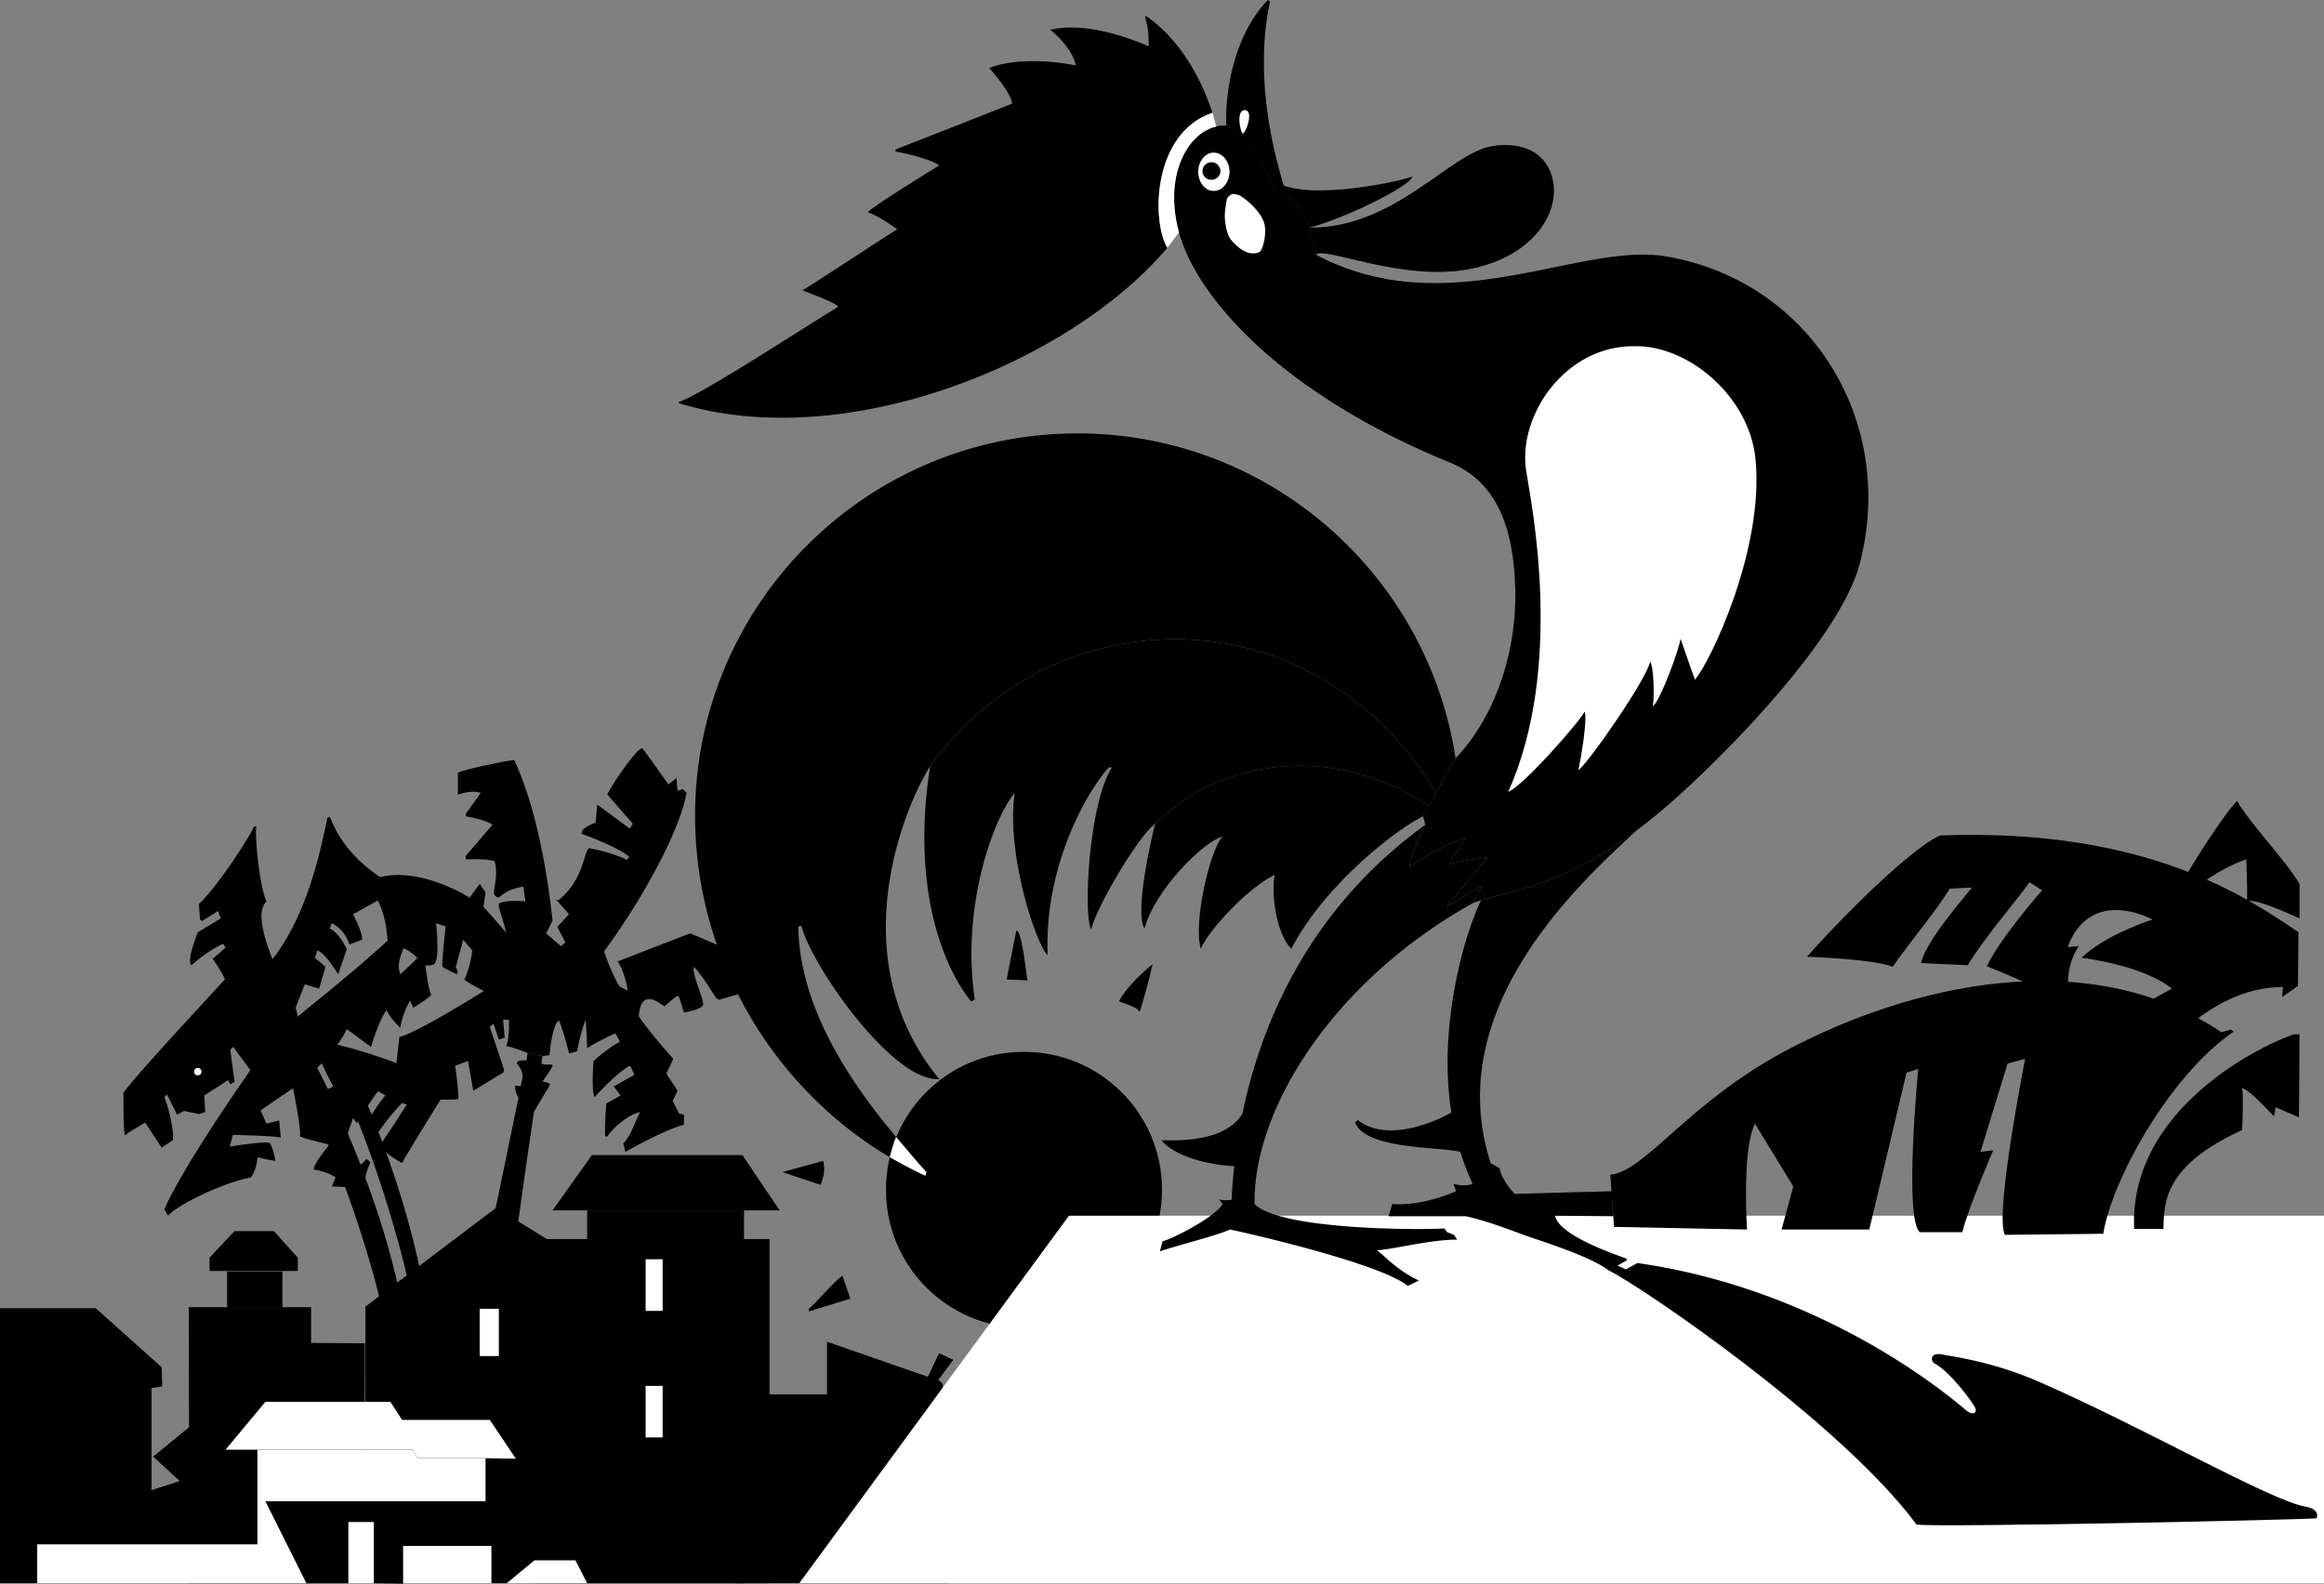 <svg xmlns="http://www.w3.org/2000/svg" width="437" height="297.801"><rect width="100%" height="100%" fill="#808080" stroke="none"/><path d="M91.3 282.3H49.903l7.7 15.403H65.5v-11.5h4.8v11.5l5.5.098v-7h16.602l-1.101-8.5M18 246l12.402 11.102.098 3.601-2 .297v36.703H0V246h18"/><path d="m55 252.5 13.602.102-.102 45.101h-40v-17.5l5.3-1.703-5-4.598L55 252.5"/><path d="M35.5 245.8h23v51.903H35.602l-.102-51.902"/><path d="M53.102 239.102v6.8H42.703v-6.8h10.399M51.5 231.5h-7.398l-4.7 5v2.5H56v-2.5l-4.5-5m58.902 66.203v-60l-17.101-10.601-24.598 18.601v52h41.7"/><path fill="#fff" d="M93.8 255v-8.898h-3.597V255h3.598"/><path d="M139.902 227.602v70.101h-29.5v-70.101h29.5"/><path d="m139.602 217.203 7 10.399h-42.7l7.399-10.399h28.3m5.102 80.5V233H100.5v64.703h44.203"/><path d="M178.5 297.703v-35.5h-40.797v35.5H178.5m-2-35.5s.746-.664.8-1.5c.052-.789-.898-1.203-.898-1.203l2.801-3.797-2.601-1.203-2.102 4.402-19-6.601v9.902h21"/><path d="m176.402 259.5 2.801-3.797-2.601-1.203-2.102 4.402 1.902.598m16.098-9.797c14.367-.015 25.996-11.64 26-26-.004-14.324-11.633-25.95-26-25.902-14.313-.047-25.938 11.578-25.898 25.902-.04 14.36 11.586 25.985 25.898 26"/><path fill="#fff" d="m201 228.602-50.7 69.101H437v-69.101H201m-194 61.8v7.301h41.402v-7.3H7m70.602-17.801.898 1.601h12.8v8.098H49.903l7.7 15.402h-9.2v-25.101h29.2"/><path fill="#fff" d="M91.3 274.203H78.5l-.898-1.601h-35.2l7.5-9h23.5l2.2 3.398h16.5L97 274.3l-5.7-.097m1.102 16.5v7H75.801v-7h16.601m2.898 7 5.2-4.3h7.703l2.2 4.3H95.3m29.302-51.203v-9.7h-3.2v9.7h3.2m0 23.8v-9.698h-3.2v9.699h3.2M70.3 297.703v-11.5h-4.8v11.5h4.8"/><path d="M158.402 239.902c-1.675 1.137-5.324 5.536-6.3 6.2v.5l7.8-2.399-1.5-4.3M154.8 218.3c.044.579.602 1.84-.5 4.5l-7.198-2.398 7.699-2.101M77 242.703c-.32-3.902-7.434-30.133-15.598-44.601L64 196.5c1.957 3.895 11.27 23.055 15.3 43.902l-2.3 2.301"/><path d="M75 242.5c-1.637-7.473-3.93-14.684-6.297-21 .184-1.297.793-2.598.899-2.797v-.203L69 218h-.2s-.519.742-1 1c-3.94-10.137-7.87-17.762-9.097-20L55 201.203c2.379 4.055 4.719 9.027 6.8 14.2-.823.988-2.937 3.718-2.8 4.5 1.04.195 3.016.648 4.102 1.5l-.7 1.699 2.5.101c3.782 10.41 6.426 20.008 6.7 22.297l3.398-3M99.203 198c-.05.473-.148.918-.203 1.402-.703-.066-1.719.059-1.797.399-.133.394.824.613 1.098 2.601-.117.614-.25 1.254-.399 1.899l-1-.2c-.132.637.184 1.684.598 2.301-1.96 9.352-4.168 20.356-4.797 23.098l4.5 2c.32-2.387 1.75-12.691 3.2-22.398.929-1.813 3.027-4.864 3-5.2-.087-.351-1.403-.5-1.403-.5.219-.43 2-2.699 1.902-3.101-.14-.317-1.203.129-2.101-.301.035-.46.113-.957.199-1.398L99.203 198M61.3 196.203l-1.8 1.2c.93 2.574 3.508 8.523 7.602 13.8 1.246-1.969 3.203-5.137 4-6L72.5 206c-1.176 1.246-3.04 4.066-4.297 6.5.613.73 1.254 1.402 1.899 2.102 1.078-2.082 3.906-5.57 5.5-7.2l.898.301s-3.664 5.7-5.2 7.899c1.305 1.222 2.731 2.28 4.302 3.101 1.07-2.066 8.898-14.601 8.898-14.601-3.523-2.043-19.023-7.875-23.2-7.899"/><path d="M54 198.902c.309 2.157 2.71 12.657 2.402 14.801 1.489.711 7.075 1.692 8.098 2.5.309-1.476 1.809-5.976 2.5-7.5l-3.398-4.8-2 .898-4-6.7-3.602.801"/><path d="M51.5 195.203c-2.023 2.356-16.79 23.39-20.598 32.2l.7 1.199c1.543-1.875 10.074-6.176 15.601-7.2.774-1.007 1.203-2.918 1.2-3.8.906.293 3.398.699 3.398.699-.29-1.488-.696-3.137-1.2-3.399-.792-.343-7.398.7-7.398.7l.598-2.2c1.969.059 7.476.192 9 .5l-.301-3.199a89.63 89.63 0 0 0-2.398.598L49 208.8c1.48-1 6.809-4.742 8.102-5.399l-4.602-5.5 2.602-3.5-1.602-1.3-2 2.101"/><path d="M65.203 193.5c-.894 2.227-4.953 7.688-9.601 10.402l-4.5-5.699c1.875-2.808 3.308-5.41 5-7.101.808-.809 4.68-3.762 8.601-7.102 3.984-3.277 8.024-6.941 9.797-8.598l2.5.5c-1.023 2.325-2.723 5.157-1.7 7.301l4-3.8.5.3c.337 3.414.778 6.422 1.302 7.399-.98.945-3.399 2.398-3.399 2.398l-.5-1.2H77c-1.023 1.927-1.723 4.192-1.7 5 0 0-2.292-2.206-2.597-3.398-1.058 1.325-2.719 5.86-2.902 7l-4.598-3.402m-16.601-7.297c-1.625 4.024-4.125 7.692-5.602 9 .578 1.723 4.645 6.524 5.102 7.5l2.398-3-1.898-3 .699-.601 1.8 2.101 1.2-5.601-2.2-2.2.399-3.3-1.898-.899"/><path d="M53.8 186.203c-2.155-4.644-6.558-14.008-3.698-16.703-1.293-2.605-2.258-12.574-1.899-14.098h-.402c-.98 2.094-6.59 10.957-10.399 14.598l.2 2.902.398.301 3-1.902.5 1.402-4.297 2.598S34.977 180.695 36 181.5c.98-.875 3.977-3.305 6-4l.402.703L40 180.301c.676.91 3.145 4.594 3.602 7.402l5.898-4.101 1.8 3.5 2.5-.899"/><path d="M44.3 181.902c-1.925 2.325-18.292 19.625-21.097 23.598.035 1.684-.058 6.86.297 8 .922-.762 3.8-2.398 3.8-2.398l3.102 4.699 2.098-1.399c.309-2.175-1.125-7.074-1.598-8.101-.527-.973 0 0 0 0l.5-.5 1.899 3.8 1.3-.699 2.801.598 1.2-.398-.2-3.102 4.5-2.898.399.8.8-.5-.8-6 6-5.699-5-9.8"/><path fill="#fff" d="M37.203 202.203c.356.016.668-.293.7-.703a.797.797 0 0 0-.7-.7c-.41.032-.719.345-.703.7a.66.66 0 0 0 .703.703"/><path d="M61.602 153.703c-.86 3.024-3.957 24.856-16.801 32.5l4.8 16 7-8.8-1-3.903 1.7-4.398 2.699.8 1.203-4.101-2-1.7.5-1.398c1.442.692 2.707 2.692 3.899 4.5l1.601-4.703c-.723-1.586-2.031-3.434-3.203-3.898l.402-1c1.243.625 2.614 1.867 3.301 4l2.399-.899c.043-1.644-1.793-4.808-1.7-4.8l6.7-3.7.199-2.101c-2.324-1.375-8.656-5.375-11.2-12.399h-.5m51.199 22.5c1.317 4.477 2.677 10.524 13.802 22.899l-1.301 2.8 2.101 3.2L126.5 207l1.203 2.402.899.2v1.898c-2.457.559-8.192 3.46-11 5.102l-.399-1.602c1.606-1.605 2.34-4.54 3.2-5.898-2.426.457-5.395 3.293-6.2 4.601h-.402c-.156-1.644.199-6.203.199-6.203l2.703-1.5-1.3-1.7 3.898-2.198-.801-1.7c-1.691.657-5.39 4.426-6.7 5.899-.655-1.074-.198-6.801-.198-6.801s3.308-2.906 5-3.598l-.899-1.601c-1.57.656-4.66 2.324-5.3 2.8-.012-2.917-.758-13.374-1.801-16.199l4.199-4.699M101 179.902C97.145 182.56 79.46 193.93 75.102 195c-.207 1.86-1.125 10.395-1.602 11.402 1.977.325 11.543.493 12.402.301l.301-.101c.016-1.754-.601-6.2-.601-6.2L88 199.5l1 5.602 5.602-3.399.199-.5s-2.39-7.242-2.7-8.101l.7-.602 1 3 1.101-.398-.3-3.399 1.101.098s.14 3.258-.5 4.902c1.469.262 4 1.297 4 1.297l2.797.602-1.2-14.5 1.5-2.2-1.3-2"/><path d="m104.602 169.203 2.398 2.7-2.2 2.398 1.5 2.902-7 6.399 1.302 9.5 3.5-3.2c10.375-9.675 23.207-30.843 25-40.8l-.7-.7-1 .301-.199-2.402-1.5 1.199c-1.289-1.691-4.73-6.813-5-6.797-1.226.192-6.195 7.723-6.5 8.7l4.797 5.5-.598.898-6.101-4.5-.301 3.402s-2.957.957-2.598 2.098c1.86.695 7.043 2.66 8.899 4.3l-.399.602c-2.093-1.144-5.957-2.008-7.101-2.203-.992.227-.875 5.844-5.801 9.8"/><path d="m118 186.3-6.2-3.398-12.5 5.2 2.7 10.5 1.3-.2c.266-2.316.778-5.976 1.802-6.5.578 1.164 1.707 5.223 1.898 6.2l1.5-.399s1.145-5.976 2.102-6.5l6.398-1.8 2 3.3 1.102-.3s-.227-3.708 1.3-4.403c1.473-.64 3.243 1.227 3.598 1.203 0 0 2.36-2.223 2.602-1.902.191.37 1 3.101 1 3.101s3.242-.543 3.601-1.402c.305-.805-2.226-6.008-1.703-7.2 1.406 1.415 4.102 5.802 4.102 5.802l.601.398 4.797-1.398-3.898-8.399-6.301-2.703-13.7 5.3c.876.927 1.876 4.294 1.899 5.5m-13.2-3.097 1.802-4.5c-1.524-.976-3.899-3.203-3.899-3.203l1.2-2.398c-2.094-19.207-6.173-27.872-7.2-30.2-2.101.23-9.293 1.758-10.601 2.399v4.101c1.3-.414 3.109-.777 4.3-.3l-2.8 3.898v.5s3.808.625 5 1.602l-5 5.8v.7s3.527-.204 5.398.3c.977 3.493-.887 6.051.3 6.7 1.009.625.618-1.098 5.102-1.899l.399 2.797c-1.535-.18-4.692-.14-5 .5-.356.695 2.676 6.895 1.699 10.703l3 3.2 6.3-.7"/><path d="M102 184.203c-2.523-4.144-10.457-13.008-11.098-13.703l.399-2.7-1.098-1.597-1.902 2.598c-2.992-1.906-11.656-6.074-18.2-3.399v2.5c1.708 2.157 2.61 5.426 2.801 9.301 0 0 5.055 1.172 6.2 4 0 0 1.359.719 2.5.098 1.191-.711.398-7.7.398-7.7l1.8.602s-.847 7.43-.597 7.598c.195.222 2.7 1.402 2.7 1.402l.199-.601-.399-.7 1.399-5.199 1.699 2c-.156 1.856-.992 4.692-1.5 5.5.972.809 5.508 3.192 6.8 3.5l7.899-3.5m234.102 13.199c-18.664 9.875-26.625 22.825-33.301 23.5l.699 9.801 25 .5c-.285-5.476-.523-15.875 1.5-19.902l7.203 11.8-2.203 8.102h16.5l7-29.5 2.203-.703s-2.726 28.227.297 30.703h8c.977-4.277 5.8-15.402 5.8-15.402l-2.398.3L377.5 200l3.3-.898s-5.823 29.55-3.8 33.101l18.5-.203c1.477-9.773 12.297-29.64 24.5-38l-.5-.398-1.797.5c-25.082-16.844-58.418-8.907-81.601 3.3"/><path d="M432.203 175.3c-9.426-6.374-28.426-19.675-67.402-18.198-6.824 3.125-22.524 19.824-25 22.8 0 0 12.574.426 16.101 1.899 2.79-4.117 8.711-11.188 10.7-14.7l4.199-.199c-2.79 3.414-8.625 10.223-9.598 14.2l8.797.398c3.598-5.836 9.578-12.574 11.602-15.598l2.398 1.5s-7.836 8.887-10.398 14.301c0 0 12.875 5.024 15.898 8-1.223-4.976-.625-8.777 1.402-11.8l-2.101.199c1.676-4.875 6.476-9.676 16-5.2 0 0-8.723 2.723-13.399 7.2 0 0 11.473 1.324 17 5.8l-6.902 3.801 9 4c5.297-4.457 11.277-8.078 18.8-8.101l-.198 1.898 3-2.098.101-10.101"/><path d="M432.402 172.703v-6.5c-2.425-4.144-10.558-12.91-11.699-15.601-2.058 1.793-9.226 12.957-10.101 15l2.699 1.101c1.574-1.476 5.91-4.078 9.101-5.101.032 2.082.243 6.921.098 7.8 1.777-.246 6.137 1.586 9.902 3.301m0 21.797h-1.101c-8.156 2.895-30.992 15.059-30 36.602h5.5c.176-4.676-.223-11.743 14.8-18.602 0 0 .31-6.375 0-7.898 1.708.625 4.641 3.992 6 5.3l.301-1.699 4.399 1.899.101-15.602m-257.5-50.398c10.414-14.489 26.832-23.875 46.098-23.899 21.207.024 39.012 11.906 49 29l3.703-6.601c-5.265-34.606-35.098-61.094-71.101-61.102-39.723.008-71.91 32.195-71.899 71.902-.012 26.871 14.73 51.227 36.598 64.2a78.351 78.351 0 0 0 6.699 3.5l.203-.7c-2.047-2.183-3.894-4.55-5.703-6.601-13.39-15.918-18.21-28.676-18.398-39.598l.601-.101c2 7.691 17.274 29.457 25.899 28.8-19.625-24.007-4.957-54.007-1.7-58.8"/><path d="M217.203 154.902c2.832-2.492 5.61-4.96 9.2-6.699 14.324-6.965 29.933-4.91 42.3 3.399l-1.101 1.898c-4.36 2.027-18.157 12.258-24.801 24.902-2.824-2.843-3.793-10.207-3.098-13.902-5.058 2.395-12.594 10.594-13.902 13.902-1.492-4.843 1.742-18.742 4.101-21.101-3.593.926-12.726 9.992-14.699 17.3-1.894-3.042 1.305-17.007 2-19.699"/><path d="M268.703 151.602c-12.367-8.309-27.976-10.364-42.3-3.399-3.59 1.738-6.368 4.207-9.2 6.7-3.226 2.324-11.36 16.257-12 19.898-1.558-2.574-.48-23.836 3.899-30.5h-.602c-4.191 4.594-12.191 18.66-11.5 35.3-2.023-1.706-7.89-18.808-6.2-30.5-3.823 4.458-10.155 21.126-7.5 38.899l-.698.3c-4.957-6.073-11.391-20.84-7.7-44.198 10.414-14.489 26.832-23.875 46.098-23.899 21.207.024 39.012 11.906 49 29l-1.297 2.399"/><path fill="#fff" d="M167.3 217.602c2.231 1.261 4.415 2.445 6.7 3.5l.203-.7c-2.047-2.183-3.894-4.55-5.703-6.601-.535 1.152-1.113 3.484-1.2 3.8"/><path d="M189.3 184.203s3.126.035 3.903.2c-.2-.856-.883-8.305-1.902-9.403h-.2c-.16.984-1.71 8.414-1.8 9.203m21.101 4.097c.453.157 2.645.856 3.5 1.5l.2.302.199.101c.613-1.476 2.25-7.91 2.402-8.8h-.101c-.704.554-4.813 4.074-6.2 6.898M228 21.203c-1.129-3.36-4.523-12.676-12.5-18.203l-.2.203c.747 2.27.677 4.024.7 5.5-4.477-1.933-12.273-4.578-18.5-3.101 2.125 1.73 4.277 4.226 4.8 6.699-5.323-1.074-12.073-1.223-16.3.5 1.758 1.902 4.277 5.226 4.3 6.699-3.308 1.332-19.925 7.832-21.898 8.602v.398c3.207.582 6.926 1.625 8.2 2.602-2.36 1.46-12.676 7.824-13.399 8.8 2.274.825 5.5 3.2 5.5 3.2-4.441 2.804-15.328 10.023-17.8 11.5 1.64.675 6.425 2.375 6.699 3.101-4.41 2.567-25.774 16.629-30 17.899v.199c31.375 9.676 73.625-7.574 91.898-29.2-3.023-5.124-2.773-21.624 8.5-25.398m2.602 2.399c-.274-4.727.812-16.352 7.8-23.602l.399.3c-.852 4.243-3.074 15.927 2.601 34.602 6.325 2.325 20.426-.425 24.2-1.699-.625 2.024-13.426 8.125-19.399 9.598-.226-2.324-4.476-6.574-6.5-7.098-1.726-3.726-3.777-9.426-9.101-12.101"/><path d="M246.203 42.8c-.226-2.323-4.476-6.573-6.5-7.097-1.726-3.726-3.777-9.426-9.101-12.101a7.609 7.609 0 0 0-1.899.199c-5.52 1.23-9.89 9.43-7 19.902a32.334 32.334 0 0 0 2.2 5.5c3.214 6.352 10.066 14.953 22.199 23.5 6.964 4.938 15.734 9.863 26.601 14.297 9.024 3.727 11.844 12.684 12.2 23.203.421 11.274-3.173 23.934-11.2 32.399l-6.101 10.898.398 1.602s-2.523 4.875-3 7.898c2.477-1.773 7.727-4.773 10.5-5.297 0 0-2.523 3.774-3 4.797 2.977-.773 7.203-1.297 7.203-1.297L272 170.5l6.703-4-1.703 3.3c.531-.183 1.027-.363 1.5-.5 6.164-2.015 15.2-2.57 29.3-13.198 2.071-1.543 4.2-3.27 6.403-5.2 11.274-9.925 31.906-31.25 35.5-44.902 7.024-27.023-9.52-53.262-36.5-57.797-13.387-2.25-32.594 7.918-52.902 4.2-4.25-.79-8.586-2.196-12.899-4.5l-1.199-5.102"/><path d="M246.102 72.703c-12.133-8.547-18.985-17.148-22.2-23.5a32.334 32.334 0 0 1-2.199-5.5c-2.89-10.473 1.48-18.672 7-19.902a7.616 7.616 0 0 1 1.899-.2c5.324 2.676 7.375 8.376 9.101 12.102 2.024.524 6.274 4.774 6.5 7.098l1.2 5.101c4.312 2.305 8.648 3.711 12.898 4.5-1.992.993-8.656 1.325-10.7 1 0 0 6.708 2.993 8.7 4.301l-.098.5c-5.226-.476-9.203-.601-9.203-.601l7.8 7-13.8-3.399 7.5 5.2-7-1.2 7 7.2-4.398.3"/><path fill="#fff" d="M228.703 23.8c-5.52 1.231-9.89 9.43-7 19.903l-2.203 2.899c-3.023-5.125-2.773-21.625 8.5-25.399l.703 2.598"/><path d="m246.203 42.8 1.2 5.102c1.574-1.675 16.179 5.125 28.898 2.7 12.426-2.375 17.633-11.32 15.402-17.801-2.27-6.52-9.515-5.617-11.203-5.301-7.773 1.227-18.273 15.477-34.297 15.3"/><path fill="#fff" d="M233.703 25.102c.461.062 2.184-4.27.399-4.399-1.813-.039-.813 4.399-.399 4.399M330.102 86.3c-1.22-11.948-12.793-21.405-22.7-21.198-12.968-.215-22.148 13.015-20.402 23.601 1.031 6.344 7.145 36.692-3.398 60.2 2.707-1.008 13.207-12.91 14.398-15.102.477 1.926-.723 8.691-1.2 11 1.845-1.242 12.81-17.043 13.5-20.399.677 1.157.81 6.426.5 8.399 1.345-.906 5.009-10.84 5.2-12.7.46 1.407 2.703 7.7 2.703 7.7 2.774-3.074 13.086-24.442 11.399-41.5"/><path d="M279.703 161.203s-4.226.524-7.203 1.297c.477-1.023 3-4.797 3-4.797-2.773.524-8.023 3.524-10.5 5.297.477-3.023 3-7.898 3-7.898-20.629 14.914-30.484 35.445-34.398 54.398-1.446 2.102-4.586 5.316-15.2 4.902 1.52 2.086 6.559 4.485 13.7 4.899a70.813 70.813 0 0 0-.5 6.3s-1.426.258-2.399-.101l.7.902c-1.426 2.493-9.66 6.692-11.301 7l-.5 1.899c4.183-1.38 10.507-2.906 13.199-4.098 3.957.813 28.375 6.457 33.402 10.598l2.098-1c-4.324-2.074-6.426-4.676-7.899-5.7 3.407-.206 9.743-1.976 15.098-2l-.598-.898-1.3-.5-.5-.703c-5.332.324-30.957.227-35.7-4.598-.257-18.007 14.907-42.007 41.098-56.601l1.703-3.301-6.703 4 7.703-9.297"/><path d="m292.402 228.602 10.899.101-.2-4.703-18.3.5s-2.489-2.605-2.801-4.797l-1.7-1c-9.323-28.808 16.345-52.308 27.5-62.601-14.1 10.628-23.136 11.183-29.3 13.199-2.273 4.46-8.336 22.07-5.598 39.902-3.21 1.852-12.207 5.7-17.601 1.399l-.5.5c2.136 5.125 15.758 4.472 19.8 5.5a46.07 46.07 0 0 0 2.301 6s-1.273.652-3.601 0l.5 1.398s-6.274 2.887-12 2.402l-.7 2.301h14.5c4.286.942 8.395 2.617 12.301 4 6.547 2.156 12.207 4.309 14.598 6.2l3.402-1.903v-.297c-2.816-1.035-12.757-4.453-13.5-8.101"/><path d="M302.5 238.902c5.477 2.575 43.477 28.325 57.902 47.801 5.825.524 72.426-.926 75.2-1.203 0 0 .824-1.684-2.102-2.2-6.523-1.073-30.797-15.1-50.398-23.597-9.067-3.918-16.778-4.715-17.899-5-2.226-.476-2.281 1.192-1.402 1.7 2.926 1.574 7.066 7.214 7.601 8.3.465 1.113-.554 1.465-1.699.5-1.117-.894-25.226-22.476-61.8-27.703l-2.2 1.203-1.703-.8-1.5 1"/><path fill="#fff" d="M228.203 35.902c1.656.032 2.961-1.59 3-3.601-.039-1.992-1.344-3.613-3-3.598-1.566-.015-2.875 1.606-2.902 3.598.027 2.012 1.336 3.633 2.902 3.601"/><path d="M227.8 33.8c.91.032 1.657-.714 1.7-1.597-.043-.96-.79-1.707-1.7-1.703-.933-.004-1.679.742-1.698 1.703.02.883.765 1.629 1.699 1.598"/><path fill="#fff" d="M236.8 47.402c.743-.39 1.552-3.925.802-5.8-1.063-2.567-3.895-4.508-4.399-4.801-.34-.133-.996-.41-1.5-.301-.5.152-.887.648-1 .902-.027.325-.383 1.754-.402 3.301.066 1.668.484 3.465 1.101 4.297 1.262 1.543 3.301 3.313 5.399 2.402"/></svg>
